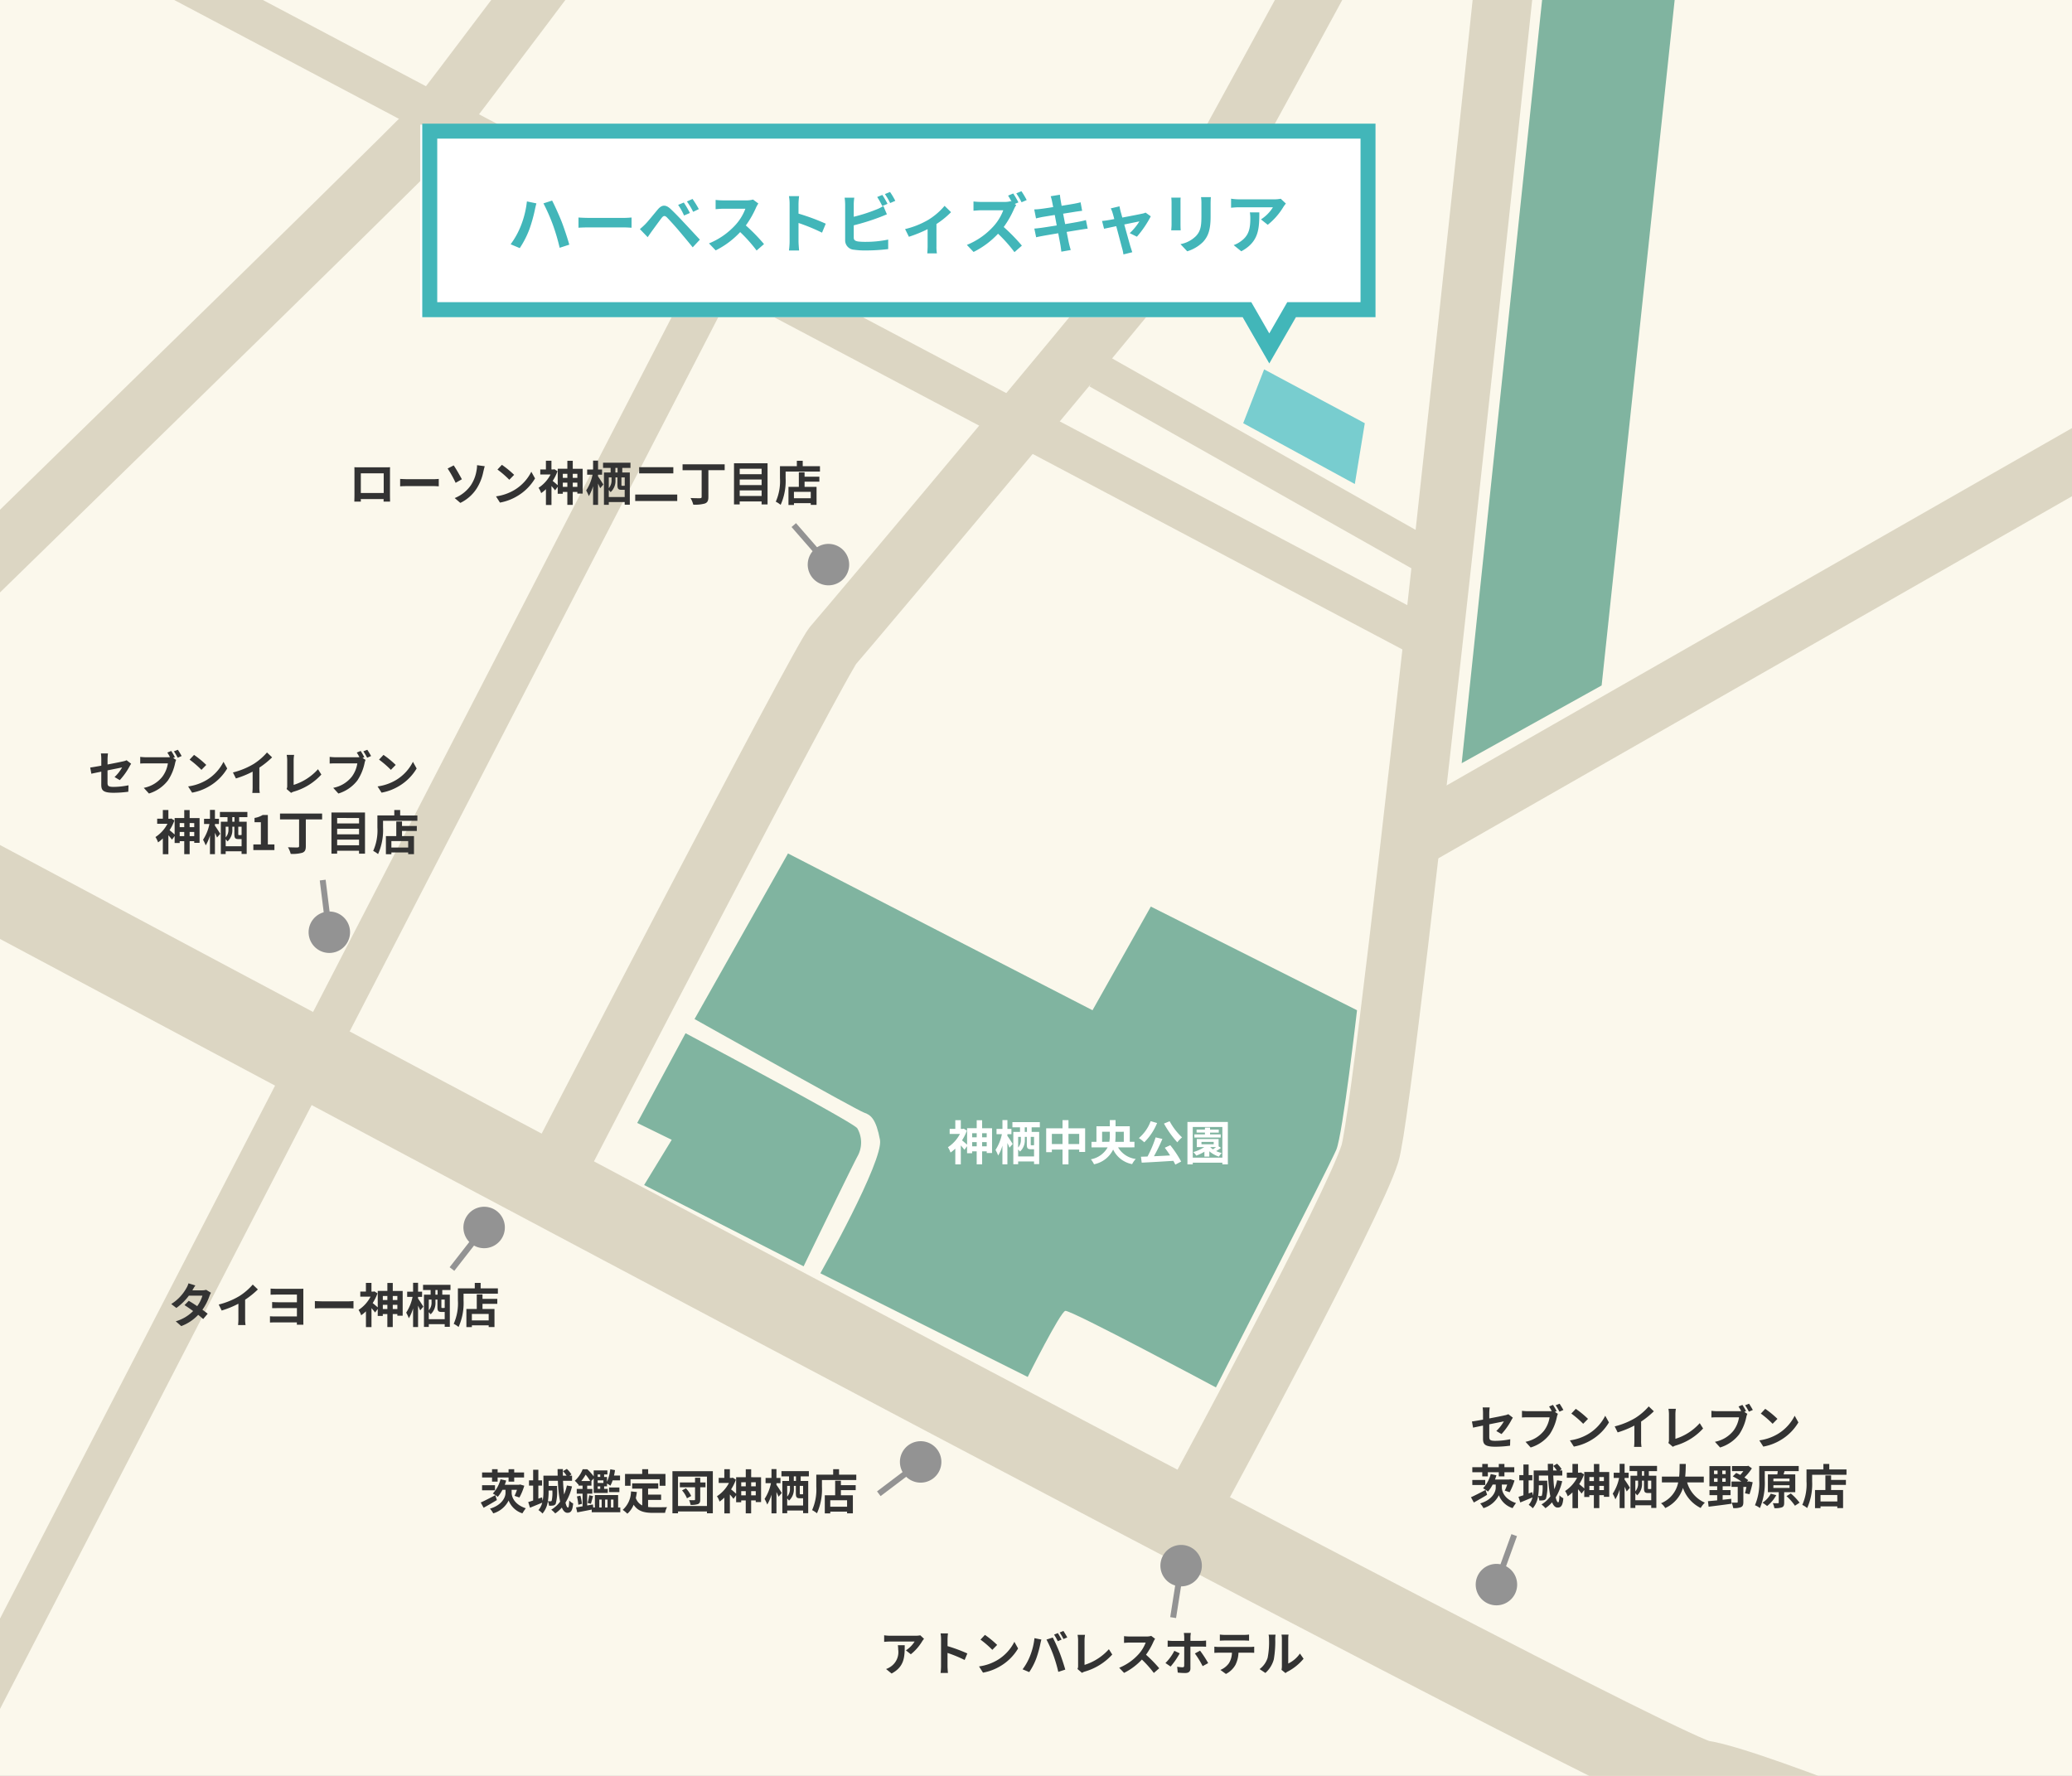 <svg xmlns="http://www.w3.org/2000/svg" xmlns:xlink="http://www.w3.org/1999/xlink" width="350" height="300" viewBox="0 0 350 300">
  <rect x="0" y="0" width="350" height="300" fill="#808080" stroke="none"/>
  <defs>
    <clipPath id="clip-path">
      <path id="パス_2598" data-name="パス 2598" d="M0,0H350V300H0Z" transform="translate(130 2342)" fill="#fff" stroke="#707070" stroke-width="1"/>
    </clipPath>
  </defs>
  <g id="img-outline_map05" transform="translate(-130 -2342)" clip-path="url(#clip-path)" style="isolation: isolate">
    <g id="パス_2597" data-name="パス 2597" transform="translate(119 2330)" fill="#fbf8ec">
      <path d="M 398.5 331.5 L 0.5 331.5 L 0.5 0.5 L 398.5 0.5 L 398.5 331.5 Z" stroke="none"/>
      <path d="M 1 1 L 1 331 L 398 331 L 398 1 L 1 1 M 0 0 L 399 0 L 399 332 L 0 332 L 0 0 Z" stroke="none" fill="#707070"/>
    </g>
    <path id="パス_2256" data-name="パス 2256" d="M115.189,2479.764s293.208,156.92,301.96,158.17,50.639,18.755,50.639,18.755" transform="translate(0 5)" fill="none" stroke="#dcd6c3" stroke-width="14"/>
    <path id="パス_2257" data-name="パス 2257" d="M384.484,2335.4s-20.2,192.362-23.083,201.5-28.373,56.266-28.373,56.266" fill="none" stroke="#dcd6c3" stroke-width="10"/>
    <path id="パス_2258" data-name="パス 2258" d="M368.133,2484l121.188-69.25" fill="none" stroke="#dcd6c3" stroke-width="10"/>
    <path id="パス_2259" data-name="パス 2259" d="M107.963,2456.583s92.334-89.929,94.738-92.815,28.373-37.51,28.373-37.51" fill="none" stroke="#dcd6c3" stroke-width="10"/>
    <path id="パス_2260" data-name="パス 2260" d="M144.983,2330.4l227.078,120.084" fill="none" stroke="#dcd6c3" stroke-width="7"/>
    <path id="パス_2261" data-name="パス 2261" d="M355.841,2333.173s-21.911,40.407-24.472,44.676-58.335,70.571-60.611,73.132-46.1,87.289-46.1,87.289" fill="none" stroke="#dcd6c3" stroke-width="10"/>
    <path id="パス_2262" data-name="パス 2262" d="M251.458,2387.7,114.585,2652.933" fill="none" stroke="#dcd6c3" stroke-width="7"/>
    <path id="パス_2263" data-name="パス 2263" d="M389.573,2336.563l-14.666,139.216,23.64-13.134,13.571-127.4Z" transform="translate(2 -4.851)" fill="#80b4a0"/>
    <path id="パス_2264" data-name="パス 2264" d="M263.108,2486.174l51.44,26.486,9.85-17.511,34.83,17.511s-2.4,20.937-3.5,23.564-20.335,40.152-20.335,40.152-24.569-13.151-25.445-12.932-6.348,11.163-6.348,11.163l-35.023-17.511s10.726-19.043,10.069-22.546-1.537-4.21-2.7-4.6-28.624-15.8-28.624-15.8Z" fill="#80b4a0"/>
    <path id="パス_2265" data-name="パス 2265" d="M245.8,2516.544s28.365,15.024,29.013,16.061a4.783,4.783,0,0,1,0,4.792c-1.036,1.943-9.067,18.521-9.067,18.521l-26.941-13.729,4.663-7.642-5.828-2.849Z" fill="#80b4a0"/>
    <path id="パス_2267" data-name="パス 2267" d="M315.5,2400.663l56.058,31.672" transform="translate(0 4)" fill="none" stroke="#dcd6c3" stroke-width="6"/>
    <path id="パス_2595" data-name="パス 2595" d="M138.859,32.554H0V0H161.352V32.554H147.88l-4.511,7.784Z" transform="translate(201 2363.06)" fill="#fff"/>
    <path id="合体_44_-_アウトライン" data-name="合体 44 - アウトライン" d="M143.079,35.436l3.038-5.276h12.376V2.532H2.532V30.16h137.51l3.038,5.276m0,5.074-4.5-7.818H0V0H161.025V32.692H147.581Z" transform="translate(201.327 2362.888)" fill="#42b6b9"/>
    <path id="パス_2596" data-name="パス 2596" d="M2.255-3.63A13.62,13.62,0,0,1,.55-.572L2.09.077A15.648,15.648,0,0,0,3.707-3.069,25.13,25.13,0,0,0,4.642-6.38c.044-.242.176-.781.264-1.1L3.3-7.81A15.743,15.743,0,0,1,2.255-3.63Zm5.434-.231A34.659,34.659,0,0,1,8.833.022l1.628-.528C10.153-1.6,9.57-3.344,9.185-4.345,8.767-5.4,8.008-7.1,7.557-7.953L6.094-7.48A31.65,31.65,0,0,1,7.689-3.861Zm4.323-1.232v1.727c.407-.033,1.144-.055,1.771-.055H19.69c.462,0,1.023.044,1.287.055V-5.093c-.286.022-.77.066-1.287.066H13.783C13.211-5.027,12.408-5.06,12.012-5.093ZM29.8-7.623l-.957.4a9.976,9.976,0,0,1,1,1.793l.99-.429A16.4,16.4,0,0,0,29.8-7.623Zm1.474-.605-.946.429A11.508,11.508,0,0,1,31.383-6.05l.957-.462A16.011,16.011,0,0,0,31.273-8.228ZM22.385-3.135,23.7-1.771c.2-.286.462-.671.715-1.023.44-.594,1.221-1.683,1.65-2.233.319-.4.55-.418.9-.066.4.407,1.375,1.474,2.013,2.233S30.569-.968,31.306-.055l1.21-1.3c-.847-.9-1.969-2.123-2.706-2.9-.66-.715-1.507-1.595-2.244-2.288-.858-.8-1.507-.682-2.156.088-.759.9-1.617,1.98-2.112,2.486A12.379,12.379,0,0,1,22.385-3.135ZM42.394-7.458l-.9-.671a3.943,3.943,0,0,1-1.133.143H36.476a12.289,12.289,0,0,1-1.3-.077V-6.5c.231-.011.836-.077,1.3-.077h3.729a8.523,8.523,0,0,1-1.639,2.7,12.331,12.331,0,0,1-4.51,3.157L35.189.462a14.49,14.49,0,0,0,4.136-3.091A25.084,25.084,0,0,1,42.1.484L43.351-.605a30.923,30.923,0,0,0-3.069-3.146,16.173,16.173,0,0,0,1.727-3.025A5.2,5.2,0,0,1,42.394-7.458Zm5.28,6.4a12.082,12.082,0,0,1-.11,1.54H49.28c-.044-.451-.1-1.221-.1-1.54V-4.169A31.772,31.772,0,0,1,53.152-2.53l.627-1.518a35.926,35.926,0,0,0-4.6-1.7V-7.381a11.959,11.959,0,0,1,.1-1.32H47.564a7.636,7.636,0,0,1,.11,1.32ZM63.338-8.91l-.869.352a13.165,13.165,0,0,1,.858,1.529l.891-.374C64.009-7.81,63.613-8.5,63.338-8.91Zm1.3-.495-.869.352a11.662,11.662,0,0,1,.891,1.518l.869-.374A12.143,12.143,0,0,0,64.636-9.405ZM58.6-8.437H56.969a9.1,9.1,0,0,1,.088,1.144v6A1.587,1.587,0,0,0,58.564.352a12.244,12.244,0,0,0,1.848.121A31.258,31.258,0,0,0,64.328.242V-1.364A18.635,18.635,0,0,1,60.5-.979a10.288,10.288,0,0,1-1.276-.066c-.5-.1-.715-.22-.715-.693V-3.773a37.969,37.969,0,0,0,4.312-1.342c.363-.132.858-.341,1.287-.517l-.594-1.4a7.114,7.114,0,0,1-1.2.594,27.741,27.741,0,0,1-3.806,1.221V-7.293A8.264,8.264,0,0,1,58.6-8.437Zm8.58,5.3.649,1.3a22.948,22.948,0,0,0,3.157-1.287v2.9c0,.385-.033.968-.055,1.188h1.628A6.124,6.124,0,0,1,72.479-.22V-3.993a14.419,14.419,0,0,0,2.464-2L73.854-7.062a11.461,11.461,0,0,1-2.739,2.354A14.525,14.525,0,0,1,67.177-3.135ZM85.448-9.152l-.869.363c.2.3.418.682.6,1.034l-.132-.1a4.018,4.018,0,0,1-1.133.132H80.036a12.289,12.289,0,0,1-1.3-.077v1.562c.231-.011.836-.077,1.3-.077h3.729a8.523,8.523,0,0,1-1.639,2.695,12.331,12.331,0,0,1-4.51,3.157L78.749.726a14.452,14.452,0,0,0,4.136-3.08A24.319,24.319,0,0,1,85.657.759l1.254-1.1a30.924,30.924,0,0,0-3.069-3.146A16.114,16.114,0,0,0,85.569-6.5a5.412,5.412,0,0,1,.385-.693L85.7-7.381l.627-.264A14.741,14.741,0,0,0,85.448-9.152Zm1.386-.385-.869.363a12.913,12.913,0,0,1,.891,1.507l.869-.374A14.821,14.821,0,0,0,86.834-9.537ZM92-7.854c.033.176.11.539.2,1-.946.154-1.793.275-2.178.319-.341.044-.671.066-1.023.077l.3,1.518c.374-.1.66-.154,1.012-.231.341-.055,1.188-.2,2.156-.352.1.561.22,1.177.33,1.771-1.111.176-2.134.341-2.64.407-.352.044-.847.11-1.144.121l.308,1.474c.253-.066.627-.143,1.1-.231s1.507-.264,2.629-.451c.176.924.319,1.683.374,2s.1.7.154,1.111L95.161.4c-.1-.352-.209-.748-.286-1.078s-.22-1.078-.4-1.98c.968-.154,1.859-.3,2.387-.385.418-.066.869-.143,1.166-.165l-.3-1.452c-.286.088-.693.176-1.122.264-.5.1-1.4.253-2.387.418-.121-.605-.231-1.21-.341-1.76.913-.143,1.749-.275,2.2-.352.33-.044.77-.11,1.012-.132l-.264-1.441c-.264.077-.682.165-1.034.231-.4.077-1.232.209-2.167.363-.088-.5-.154-.858-.176-1.012-.055-.264-.088-.638-.121-.858l-1.551.253C91.861-8.426,91.938-8.173,92-7.854Zm11.4.869-1.474.352a3.853,3.853,0,0,1,.308.781c.077.242.176.594.286,1.023-.506.1-.9.165-1.056.187-.363.066-.66.1-1.012.132l.341,1.32c.33-.077,1.133-.242,2.057-.44.4,1.5.847,3.212,1.012,3.806a6.3,6.3,0,0,1,.2.968l1.5-.374c-.088-.22-.231-.715-.3-.9-.165-.572-.638-2.266-1.056-3.784,1.188-.242,2.288-.473,2.552-.517a9.765,9.765,0,0,1-1.628,1.98l1.21.6a17.314,17.314,0,0,0,2.343-3.443l-.88-.627a2.1,2.1,0,0,1-.561.176c-.429.1-1.969.4-3.366.66-.121-.429-.22-.8-.3-1.067C103.51-6.435,103.444-6.732,103.4-6.985Zm15.433-1.551h-1.661a7.759,7.759,0,0,1,.066,1.1v2.09c0,1.716-.143,2.541-.9,3.366A4.977,4.977,0,0,1,113.7-.594L114.84.616a6.477,6.477,0,0,0,2.673-1.584c.814-.9,1.276-1.925,1.276-4.29V-7.436C118.789-7.876,118.811-8.228,118.833-8.536Zm-5.1.088h-1.584a7.809,7.809,0,0,1,.044.847v3.707c0,.33-.044.759-.055.968h1.6c-.022-.253-.033-.682-.033-.957V-7.6C113.7-7.953,113.707-8.2,113.729-8.448Zm17.776,1-.869-.814a5.673,5.673,0,0,1-1.122.1h-5.929a8.721,8.721,0,0,1-1.342-.11v1.529c.517-.044.88-.077,1.342-.077h5.731a6.542,6.542,0,0,1-2.024,2.046l1.144.913a11.2,11.2,0,0,0,2.64-3.014A5.538,5.538,0,0,1,131.505-7.447Zm-4.488,1.485h-1.6a6.1,6.1,0,0,1,.077.99c0,1.8-.264,2.97-1.661,3.938a4.346,4.346,0,0,1-1.155.605L123.97.616C126.962-.99,127.017-3.234,127.017-5.962Z" transform="translate(215.705 2383.836)" fill="#42b6b9"/>
    <path id="パス_2266" data-name="パス 2266" d="M343.534,2404.4l17.006,9.092-1.684,10.271L340,2413.491Z" fill="#78cdcf"/>
    <path id="パス_2576" data-name="パス 2576" d="M5.9-2.352v-.712h.776v.712Zm-1.68,0v-.712h.768v.712ZM4.984-4.56v.688H4.216V-4.56Zm1.688,0v.688H5.9V-4.56ZM5.9-5.408V-6.76H4.984v1.344H3.36v2.784c-.216-.192-.616-.544-.856-.728A7.843,7.843,0,0,0,3.32-5L2.8-5.336l-.168.04H2.3V-6.768H1.368V-5.3H.416v.856H2.152A5.936,5.936,0,0,1,.12-2.2a3.654,3.654,0,0,1,.44.9,6.012,6.012,0,0,0,.808-.664V.7H2.3V-2.5a9.073,9.073,0,0,1,.608.736l.448-.608v1.184h.856V-1.5h.768V.688H5.9V-1.5h.776v.28h.9V-5.408Zm4.272,1h.68v-.88h-.68v-1.5h-.84v1.5h-1v.88H9.24A7.623,7.623,0,0,1,8.16-1.744a5.713,5.713,0,0,1,.448.952,7.17,7.17,0,0,0,.72-1.672V.688h.84V-2.92c.144.3.272.592.352.8l.544-.632c-.128-.208-.68-1.08-.9-1.368Zm3.3-.376H13.1V-5.56h.368ZM14.672-2.56l-.016-.016c-.016.032-.04.048-.136.048h-.288c-.1,0-.12-.024-.12-.184v-1.24h.56ZM11.984-.64V-1.824a3.513,3.513,0,0,1,.312.36,2.588,2.588,0,0,0,.816-2.056v-.432h.336V-2.7c0,.656.136.84.672.84h.552V-.64Zm.464-3.312v.416a1.922,1.922,0,0,1-.464,1.392V-3.952Zm3.2-1.608v-.88H11.016v.88H12.3v.776H11.168V.672h.816V.208h2.688V.656h.864v-5.44H14.264V-5.56Zm4.84,2.824v-1.72H22.3v1.72Zm-2.808,0v-1.72h1.8v1.72Zm2.808-2.656V-6.776H19.48v1.384H16.72V-1.36h.96V-1.8h1.8V.7h1.008V-1.8H22.3v.4h1V-5.392Zm5.68,2.28v-1.7h1.3v.648a5.837,5.837,0,0,1-.08,1.048Zm3.664-1.7v1.7H28.384a9.158,9.158,0,0,0,.056-1.04v-.656Zm1.8,2.632v-.936H30.84V-5.744h-2.4v-1.04h-.968v1.04H25.208v2.632h-.832v.936H27.1A4.05,4.05,0,0,1,24.272-.16,4.09,4.09,0,0,1,24.8.68a4.56,4.56,0,0,0,3.232-2.488A4.451,4.451,0,0,0,31.24.656a3.371,3.371,0,0,1,.616-.872,4.049,4.049,0,0,1-2.992-1.96Zm4.984-4.016a16.636,16.636,0,0,0,2.256,3.168,4.924,4.924,0,0,1,.8-.832,10.753,10.753,0,0,1-2.1-2.728ZM34.368-6.6a6.841,6.841,0,0,1-1.992,2.856,6.185,6.185,0,0,1,.912.712,9.74,9.74,0,0,0,2.168-3.256Zm2.384,4.488c.3.392.616.848.9,1.3-.928.048-1.864.1-2.728.136A30,30,0,0,0,36.352-3.6l-1.144-.264A19.565,19.565,0,0,1,33.84-.632l-1.112.04.128,1C34.264.344,36.28.224,38.2.1a5.441,5.441,0,0,1,.328.64l.992-.52a18.347,18.347,0,0,0-1.84-2.76ZM46.2-4.368H44.4v-.3h1.472v-.512H44.4V-5.52h-.864v.336H42.128v.512h1.408v.3H41.752v.536H46.2ZM42.952-3.1h2.064v.4H42.952Zm1.52.88h.936c-.168.128-.352.264-.52.376a3.39,3.39,0,0,1-.44-.352Zm1.376-.128v-1.24H42.16v1.368h1.256a6.5,6.5,0,0,1-1.848.84,3.855,3.855,0,0,1,.512.6,7.683,7.683,0,0,0,1.368-.664v.832h.832v-.9a4.866,4.866,0,0,0,1.616.9,2.68,2.68,0,0,1,.48-.608,4.885,4.885,0,0,1-.944-.328,7.231,7.231,0,0,0,.816-.544ZM41.48-.44V-5.616h5V-.44Zm-.9-6.032V.7h.9V.408h5V.7h.928V-6.472Z" transform="translate(290 2538)" fill="#fff"/>
    <path id="パス_2577" data-name="パス 2577" d="M-78.992-5.672c.016.224.016.552.016.776V-.984C-78.976-.6-79,.1-79,.136h1.1c0-.024,0-.208-.008-.432h3.856c0,.232-.008.416-.008.432h1.1c0-.032-.016-.8-.016-1.112V-4.9c0-.24,0-.536.016-.776-.288.016-.592.016-.792.016h-4.4C-78.36-5.656-78.664-5.664-78.992-5.672ZM-77.9-4.64h3.864v3.32H-77.9Zm6.64.936v1.256c.3-.024.832-.04,1.288-.04h4.3c.336,0,.744.032.936.04V-3.7c-.208.016-.56.048-.936.048h-4.3C-70.392-3.656-70.976-3.68-71.264-3.7Zm9.216,3.24.952.816A6.772,6.772,0,0,0-58.32-2.1a8.409,8.409,0,0,0,1.112-2.808c.056-.232.144-.624.24-.936l-1.3-.176a4.472,4.472,0,0,1-.1.968,6.243,6.243,0,0,1-.944,2.416A6.081,6.081,0,0,1-62.048-.464Zm-.168-5.52-1.024.528A18.134,18.134,0,0,1-61.888-3.04l1.056-.6C-61.128-4.2-61.816-5.424-62.216-5.984Zm8.144-.1-.752.8a16.634,16.634,0,0,1,2,1.728l.816-.832A16.158,16.158,0,0,0-54.072-6.08Zm-1,5.328L-54.4.3A8.664,8.664,0,0,0-51.432-.824a8.507,8.507,0,0,0,2.96-2.96L-49.1-4.912A7.533,7.533,0,0,1-52.008-1.8,8.245,8.245,0,0,1-55.072-.752Zm12.968-1.6v-.712h.776v.712Zm-1.68,0v-.712h.768v.712Zm.768-2.208v.688h-.768V-4.56Zm1.688,0v.688H-42.1V-4.56Zm-.776-.848V-6.76h-.912v1.344H-44.64v2.784c-.216-.192-.616-.544-.856-.728A7.843,7.843,0,0,0-44.68-5l-.52-.336-.168.04H-45.7V-6.768h-.936V-5.3h-.952v.856h1.736A5.936,5.936,0,0,1-47.88-2.2a3.654,3.654,0,0,1,.44.9,6.012,6.012,0,0,0,.808-.664V.7h.936V-2.5a9.073,9.073,0,0,1,.608.736l.448-.608v1.184h.856V-1.5h.768V.688h.912V-1.5h.776v.28h.9V-5.408Zm4.272,1h.68v-.88h-.68v-1.5h-.84v1.5h-1v.88h.912a7.623,7.623,0,0,1-1.08,2.664,5.713,5.713,0,0,1,.448.952,7.17,7.17,0,0,0,.72-1.672V.688h.84V-2.92c.144.3.272.592.352.8l.544-.632c-.128-.208-.68-1.08-.9-1.368Zm3.3-.376H-34.9V-5.56h.368Zm1.208,2.224-.016-.016c-.016.032-.04.048-.136.048h-.288c-.1,0-.12-.024-.12-.184v-1.24h.56ZM-36.016-.64V-1.824a3.513,3.513,0,0,1,.312.36,2.588,2.588,0,0,0,.816-2.056v-.432h.336V-2.7c0,.656.136.84.672.84h.552V-.64Zm.464-3.312v.416a1.922,1.922,0,0,1-.464,1.392V-3.952Zm3.2-1.608v-.88h-4.632v.88h1.28v.776h-1.128V.672h.816V.208h2.688V.656h.864v-5.44h-1.272V-5.56Zm1.464-.12v1.048h5.776V-5.68Zm-.664,4.616v1.1h7.1v-1.1Zm15.112-5.1h-7.112v.992h3.224v4.5c0,.176-.08.224-.28.232s-.952,0-1.6-.032a4.369,4.369,0,0,1,.464,1.12,6.121,6.121,0,0,0,1.96-.192c.432-.168.592-.456.592-1.112v-4.52h2.752ZM-13.9-.816V-1.76h3.7v.944Zm3.7-2.784v.944h-3.7V-3.6Zm0-1.816v.92h-3.7v-.92Zm-4.664-.928V.608h.96v-.5h3.7v.5h1.008V-6.344ZM-1.9-.432h-2.84V-1.52H-1.9ZM-2.944-4.824h-.968V-2.36H-5.664V.7h.928V.4H-1.9V.688H-.92V-2.36H-2.944v-.872h2.5v-.84h-2.5Zm-.312-1.024v-.92h-.992v.92H-7.1v2.016A8.522,8.522,0,0,1-7.808.144,4.419,4.419,0,0,1-6.984.68a9.95,9.95,0,0,0,.84-4.512V-4.944h5.8v-.9Z" transform="translate(268.851 2426.603)" fill="#333"/>
    <path id="パス_2578" data-name="パス 2578" d="M-53.744-1.064c0,.944.264,1.384,2.088,1.384a18.8,18.8,0,0,0,2.48-.176l.032-1.088a13.069,13.069,0,0,1-2.52.272c-.88,0-1.024-.176-1.024-.672v-2.12c1.136-.232,2.216-.44,2.464-.5A6.812,6.812,0,0,1-51.5-2.336l.88.52a11.465,11.465,0,0,0,1.656-2.328c.072-.144.192-.328.264-.44l-.768-.592a2.255,2.255,0,0,1-.568.184c-.36.088-1.48.312-2.648.536V-5.4a8.409,8.409,0,0,1,.072-.92h-1.192a6.92,6.92,0,0,1,.064.92v1.144c-.792.144-1.5.264-1.872.312l.192,1.048c.336-.08.968-.208,1.68-.352Zm11.816-5.68-.656.272c.152.232.312.512.448.776a3.356,3.356,0,0,1-.376.016h-3.7a8.907,8.907,0,0,1-.952-.064v1.128c.208-.016.584-.032.952-.032h3.72a5.027,5.027,0,0,1-.936,2.256,5.244,5.244,0,0,1-3.136,1.88l.872.96A6.39,6.39,0,0,0-42.48-1.768,8.25,8.25,0,0,0-41.272-4.68a2.612,2.612,0,0,1,.176-.552l-.512-.336.3-.12A10.551,10.551,0,0,0-41.928-6.744Zm1.12-.2-.664.264a10.366,10.366,0,0,1,.64,1.08l.664-.288C-40.32-6.168-40.608-6.656-40.808-6.944Zm2.736.864-.752.8a16.634,16.634,0,0,1,2,1.728l.816-.832A16.158,16.158,0,0,0-38.072-6.08Zm-1,5.328L-38.4.3A8.664,8.664,0,0,0-35.432-.824a8.507,8.507,0,0,0,2.96-2.96L-33.1-4.912A7.533,7.533,0,0,1-36.008-1.8,8.245,8.245,0,0,1-39.072-.752Zm7.568-2.36L-31-2.1a16.03,16.03,0,0,0,2.824-1.152V-.7A8.959,8.959,0,0,1-28.232.352h1.264A5.5,5.5,0,0,1-27.04-.7V-3.928a14.674,14.674,0,0,0,2.152-1.736l-.864-.824a10.256,10.256,0,0,1-2.256,1.944A12.864,12.864,0,0,1-31.5-3.112ZM-22.44-.32l.76.656A2.065,2.065,0,0,1-21.208.12a10.025,10.025,0,0,0,4.64-2.88l-.568-.9a9.167,9.167,0,0,1-4.112,2.648v-4.16a5.852,5.852,0,0,1,.08-.912h-1.256a5.111,5.111,0,0,1,.088.912V-.84A1.045,1.045,0,0,1-22.44-.32ZM-9.928-6.744l-.656.272c.152.232.312.512.448.776a3.356,3.356,0,0,1-.376.016h-3.7a8.908,8.908,0,0,1-.952-.064v1.128c.208-.016.584-.032.952-.032h3.72a5.027,5.027,0,0,1-.936,2.256,5.244,5.244,0,0,1-3.136,1.88l.872.96A6.39,6.39,0,0,0-10.48-1.768,8.25,8.25,0,0,0-9.272-4.68,2.612,2.612,0,0,1-9.1-5.232l-.512-.336.3-.12A10.551,10.551,0,0,0-9.928-6.744Zm1.12-.2-.664.264a10.366,10.366,0,0,1,.64,1.08l.664-.288C-8.32-6.168-8.608-6.656-8.808-6.944Zm2.736.864-.752.8a16.634,16.634,0,0,1,2,1.728l.816-.832A16.157,16.157,0,0,0-6.072-6.08Zm-1,5.328L-6.4.3A8.664,8.664,0,0,0-3.432-.824a8.507,8.507,0,0,0,2.96-2.96L-1.1-4.912A7.533,7.533,0,0,1-4.008-1.8,8.245,8.245,0,0,1-7.072-.752Zm-31.744,8.4V6.936h.776v.712Zm-1.68,0V6.936h.768v.712Zm.768-2.208v.688H-40.5V5.44Zm1.688,0v.688h-.776V5.44Zm-.776-.848V3.24h-.912V4.584h-1.624V7.368c-.216-.192-.616-.544-.856-.728A7.843,7.843,0,0,0-41.392,5l-.52-.336-.168.04h-.328V3.232h-.936V4.7H-44.3V5.56h1.736A5.936,5.936,0,0,1-44.592,7.8a3.654,3.654,0,0,1,.44.9,6.012,6.012,0,0,0,.808-.664V10.7h.936V7.5a9.073,9.073,0,0,1,.608.736l.448-.608V8.808h.856V8.5h.768v2.192h.912V8.5h.776v.28h.9V4.592Zm4.272,1h.68v-.88h-.68v-1.5h-.84v1.5h-1v.88h.912a7.623,7.623,0,0,1-1.08,2.664,5.713,5.713,0,0,1,.448.952,7.17,7.17,0,0,0,.72-1.672v3.152h.84V7.08c.144.3.272.592.352.8l.544-.632c-.128-.208-.68-1.08-.9-1.368Zm3.3-.376h-.368V4.44h.368ZM-30.04,7.44l-.016-.016c-.016.032-.04.048-.136.048h-.288c-.1,0-.12-.024-.12-.184V6.048h.56Zm-2.688,1.92V8.176a3.513,3.513,0,0,1,.312.36A2.588,2.588,0,0,0-31.6,6.48V6.048h.336V7.3c0,.656.136.84.672.84h.552V9.36Zm.464-3.312v.416a1.922,1.922,0,0,1-.464,1.392V6.048Zm3.2-1.608V3.56H-33.7v.88h1.28v.776h-1.128v5.456h.816v-.464h2.688v.448h.864V5.216h-1.272V4.44ZM-28.056,10h3.56V9.048h-1.112V4.072h-.872a3.693,3.693,0,0,1-1.376.5V5.3h1.072V9.048h-1.272ZM-16.44,3.832h-7.112v.992h3.224v4.5c0,.176-.08.224-.28.232s-.952,0-1.6-.032a4.369,4.369,0,0,1,.464,1.12,6.121,6.121,0,0,0,1.96-.192c.432-.168.592-.456.592-1.112V4.824h2.752ZM-13.9,9.184V8.24h3.7v.944Zm3.7-2.784v.944h-3.7V6.4Zm0-1.816V5.5h-3.7v-.92Zm-4.664-.928v6.952h.96v-.5h3.7v.5h1.008V3.656ZM-1.9,9.568h-2.84V8.48H-1.9ZM-2.944,5.176h-.968V7.64H-5.664V10.7h.928v-.3H-1.9v.288H-.92V7.64H-2.944V6.768h2.5v-.84h-2.5Zm-.312-1.024v-.92h-.992v.92H-7.1V6.168a8.522,8.522,0,0,1-.712,3.976,4.419,4.419,0,0,1,.824.536,9.95,9.95,0,0,0,.84-4.512V5.056h5.8v-.9Z" transform="translate(200.851 2475.603)" fill="#333"/>
    <path id="パス_2579" data-name="パス 2579" d="M-51.448-6.336l-1.16-.36a3.311,3.311,0,0,1-.368.832A7.428,7.428,0,0,1-55.52-3.2l.864.664a9.622,9.622,0,0,0,2.112-2.072h2.288a5.678,5.678,0,0,1-.88,1.768c-.5-.336-1.008-.664-1.432-.9l-.712.728c.408.256.936.616,1.456,1A6.8,6.8,0,0,1-54.76-.28l.928.808a7.528,7.528,0,0,0,2.864-1.9c.328.264.624.512.84.712l.76-.9c-.232-.192-.544-.424-.888-.672a9.161,9.161,0,0,0,1.184-2.3,3.763,3.763,0,0,1,.264-.568l-.816-.5a2.54,2.54,0,0,1-.7.088h-1.624A8.619,8.619,0,0,1-51.448-6.336ZM-47.5-3.112-47-2.1a16.03,16.03,0,0,0,2.824-1.152V-.7A8.96,8.96,0,0,1-44.232.352h1.264A5.5,5.5,0,0,1-43.04-.7V-3.928a14.674,14.674,0,0,0,2.152-1.736l-.864-.824a10.256,10.256,0,0,1-2.256,1.944A12.864,12.864,0,0,1-47.5-3.112Zm8.76-2.7v1.04c.248-.008.84-.024,1.208-.024h3.24v1.3h-3.128c-.368,0-.792-.016-1.056-.04V-2.5c.224,0,.688-.008,1.064-.008h3.12V-1.1h-3.728c-.36,0-.664-.016-.824-.032V-.072c.168-.008.528-.024.816-.024H-34.3C-34.3.056-34.3.2-34.3.3h1.1c0-.152-.008-.432-.008-.6V-5.136c0-.224,0-.52.008-.648-.152.008-.456.016-.7.016h-3.64C-37.9-5.768-38.48-5.784-38.744-5.808Zm7.48,2.1v1.256c.3-.024.832-.04,1.288-.04h4.3c.336,0,.744.032.936.04V-3.7c-.208.016-.56.048-.936.048h-4.3C-30.392-3.656-30.976-3.68-31.264-3.7ZM-18.1-2.352v-.712h.776v.712Zm-1.68,0v-.712h.768v.712Zm.768-2.208v.688h-.768V-4.56Zm1.688,0v.688H-18.1V-4.56Zm-.776-.848V-6.76h-.912v1.344H-20.64v2.784c-.216-.192-.616-.544-.856-.728A7.842,7.842,0,0,0-20.68-5l-.52-.336-.168.04H-21.7V-6.768h-.936V-5.3h-.952v.856h1.736A5.936,5.936,0,0,1-23.88-2.2a3.654,3.654,0,0,1,.44.9,6.012,6.012,0,0,0,.808-.664V.7h.936V-2.5a9.074,9.074,0,0,1,.608.736l.448-.608v1.184h.856V-1.5h.768V.688h.912V-1.5h.776v.28h.9V-5.408Zm4.272,1h.68v-.88h-.68v-1.5h-.84v1.5h-1v.88h.912a7.623,7.623,0,0,1-1.08,2.664,5.713,5.713,0,0,1,.448.952,7.17,7.17,0,0,0,.72-1.672V.688h.84V-2.92c.144.3.272.592.352.8l.544-.632c-.128-.208-.68-1.08-.9-1.368Zm3.3-.376H-10.9V-5.56h.368ZM-9.328-2.56l-.016-.016c-.016.032-.04.048-.136.048h-.288c-.1,0-.12-.024-.12-.184v-1.24h.56ZM-12.016-.64V-1.824a3.513,3.513,0,0,1,.312.36,2.588,2.588,0,0,0,.816-2.056v-.432h.336V-2.7c0,.656.136.84.672.84h.552V-.64Zm.464-3.312v.416a1.922,1.922,0,0,1-.464,1.392V-3.952Zm3.2-1.608v-.88h-4.632v.88h1.28v.776h-1.128V.672h.816V.208h2.688V.656h.864v-5.44H-9.736V-5.56ZM-1.9-.432h-2.84V-1.52H-1.9ZM-2.944-4.824h-.968V-2.36H-5.664V.7h.928V.4H-1.9V.688H-.92V-2.36H-2.944v-.872h2.5v-.84h-2.5Zm-.312-1.024v-.92h-.992v.92H-7.1v2.016A8.522,8.522,0,0,1-7.808.144,4.419,4.419,0,0,1-6.984.68a9.95,9.95,0,0,0,.84-4.512V-4.944h5.8v-.9Z" transform="translate(214.447 2565.488)" fill="#333"/>
    <path id="パス_2580" data-name="パス 2580" d="M-61.872-4.672h.944v-.7h1.848v.7h.952v-.7h1.664v-.848h-1.664v-.552h-.952v.552h-1.848v-.552h-.944v.552h-1.68v.848h1.68Zm.5.608h-2.184v.856h2.184Zm.056,1.68c-.9.48-1.856.968-2.464,1.24l.488.888c.664-.368,1.5-.848,2.24-1.3Zm2.752-.9h.9a7.436,7.436,0,0,1-.408,1.016l.824.28a10.093,10.093,0,0,0,.824-1.992l-.72-.208-.16.048H-59.72c.088-.232.168-.472.24-.712l-.96-.216a5.584,5.584,0,0,1-1.3,2.408,6.388,6.388,0,0,1,.84.56,6.2,6.2,0,0,0,.784-1.184h.52v.52c0,.68-.528,2.032-2.624,2.664a4.363,4.363,0,0,1,.552.792,4.237,4.237,0,0,0,2.6-2.176A3.678,3.678,0,0,0-56.744.688a8.914,8.914,0,0,1,.576-.856c-1.952-.64-2.392-1.944-2.392-2.6Zm6.88.112a6.367,6.367,0,0,1-.112,1.728.223.223,0,0,1-.2.1,3.492,3.492,0,0,1-.44-.024,9.965,9.965,0,0,0,.12-1.64v-.16Zm2.456-.84A8.447,8.447,0,0,1-49.7-2.5c-.088-.68-.144-1.472-.184-2.312h1.528v-.864h-.44l.336-.208a4.613,4.613,0,0,0-.776-.936l-.648.384a5.387,5.387,0,0,1,.608.76H-49.9c-.008-.368-.008-.736,0-1.112h-.9c0,.368.008.736.016,1.112h-2.408v2.656a7.9,7.9,0,0,1-.128,1.592l-.112-.584-.616.216V-4h.624v-.88h-.624V-6.672h-.88V-4.88h-.7V-4h.7v2.52c-.312.1-.592.2-.832.264l.3.952c.608-.248,1.36-.56,2.064-.848a2.953,2.953,0,0,1-.64,1.248,3.534,3.534,0,0,1,.688.584,3.958,3.958,0,0,0,.9-2.072,2.135,2.135,0,0,1,.2.752,3.46,3.46,0,0,0,.688-.032.61.61,0,0,0,.44-.28A7.82,7.82,0,0,0-50.9-3.624c.008-.1.008-.32.008-.32h-1.424v-.864h1.568a20.371,20.371,0,0,0,.376,3.52,5.065,5.065,0,0,1-1.5,1.36A4.188,4.188,0,0,1-51.2.7a5.5,5.5,0,0,0,1.12-.992c.232.552.536.888.928.888.616,0,.864-.344.984-1.576a2.034,2.034,0,0,1-.664-.5c-.024.816-.088,1.192-.208,1.192-.152,0-.3-.3-.424-.832a9.156,9.156,0,0,0,1.1-2.744Zm5.472,2.376h.4V-.3h-.4Zm1.392,0V-.3h-.408V-1.64Zm1,0V-.3h-.424V-1.64Zm-5.432-3.136a7.633,7.633,0,0,0,.736-1.08,7.848,7.848,0,0,1,.776,1.08Zm3.2-1.112v.424h-.432v-.424Zm0,2.44h-.432v-.424h.432Zm.536-1.44v.44h-.968v-.44ZM-40.576-.3v-2.1H-44.5V-.3h-.28l-.048-.512L-45.8-.64V-2.632h.872v-.8H-45.8v-.56h.72v-.784H-45.1l.4-.44V-2.76h2.376v-.688h-.616v-.424h.488v-.472a3.187,3.187,0,0,1,.568.36,4.942,4.942,0,0,0,.384-.9h1.248V-5.7h-1.016a8.714,8.714,0,0,0,.168-.912l-.8-.144a7.24,7.24,0,0,1-.552,2.1v-.8h-.488v-.424h.552v-.688H-44.7v1.008a8.871,8.871,0,0,0-1.08-1.2h-.784A5.021,5.021,0,0,1-47.9-4.808a2.6,2.6,0,0,1,.568.616l.072-.072v.272h.68v.56h-.984v.8h.984V-.5c-.416.072-.792.136-1.1.184l.2.84c.7-.128,1.584-.3,2.448-.472V.5h4.824V-.3Zm-6.96-1.864A7.736,7.736,0,0,1-47.3-.76l.616-.16A7.9,7.9,0,0,0-46.952-2.3Zm5.432-.728h1.744v-.784H-42.1Zm-3.064,1.96c.1-.328.224-.832.36-1.288l-.648-.152a11.27,11.27,0,0,1-.272,1.3Zm6.688-4.136h4.92v1.1h.984v-2H-35.5v-.8h-1.008v.8h-2.9v2h.936Zm2.968,3.488h2.2v-.9h-2.2v-1H-33.8v-.9h-4.4v.9h1.7V-.648A2.153,2.153,0,0,1-37.584-1.9c.072-.32.128-.656.176-1.016l-.992-.1A4.218,4.218,0,0,1-39.8.1a5.826,5.826,0,0,1,.784.648A4.01,4.01,0,0,0-37.952-.768C-37.216.368-36.12.608-34.648.608h2a3.558,3.558,0,0,1,.336-.968c-.536.024-1.856.024-2.288.024a8.266,8.266,0,0,1-.912-.048Zm5.736-1.608a4.776,4.776,0,0,1,.832,1.336l.712-.392a4.97,4.97,0,0,0-.888-1.3Zm3.96-1.344H-26.7V-5.32h-.88v.792h-2.568v.808h2.568v2.048c0,.1-.032.136-.144.136s-.512.008-.856-.008a3.384,3.384,0,0,1,.24.8A3.352,3.352,0,0,0-27.072-.88c.28-.128.368-.344.368-.776V-3.72h.888Zm-4.64,3.976V-5.52h4.888V-.552Zm-.944-5.88V.68h.944V.368h4.888V.68h.992V-6.432Zm13.3,4.08v-.712h.776v.712Zm-1.68,0v-.712h.768v.712Zm.768-2.208v.688h-.768V-4.56Zm1.688,0v.688H-18.1V-4.56Zm-.776-.848V-6.76h-.912v1.344H-20.64v2.784c-.216-.192-.616-.544-.856-.728A7.842,7.842,0,0,0-20.68-5l-.52-.336-.168.04H-21.7V-6.768h-.936V-5.3h-.952v.856h1.736A5.936,5.936,0,0,1-23.88-2.2a3.654,3.654,0,0,1,.44.9,6.012,6.012,0,0,0,.808-.664V.7h.936V-2.5a9.074,9.074,0,0,1,.608.736l.448-.608v1.184h.856V-1.5h.768V.688h.912V-1.5h.776v.28h.9V-5.408Zm4.272,1h.68v-.88h-.68v-1.5h-.84v1.5h-1v.88h.912a7.623,7.623,0,0,1-1.08,2.664,5.713,5.713,0,0,1,.448.952,7.17,7.17,0,0,0,.72-1.672V.688h.84V-2.92c.144.3.272.592.352.8l.544-.632c-.128-.208-.68-1.08-.9-1.368Zm3.3-.376H-10.9V-5.56h.368ZM-9.328-2.56l-.016-.016c-.016.032-.04.048-.136.048h-.288c-.1,0-.12-.024-.12-.184v-1.24h.56ZM-12.016-.64V-1.824a3.513,3.513,0,0,1,.312.36,2.588,2.588,0,0,0,.816-2.056v-.432h.336V-2.7c0,.656.136.84.672.84h.552V-.64Zm.464-3.312v.416a1.922,1.922,0,0,1-.464,1.392V-3.952Zm3.2-1.608v-.88h-4.632v.88h1.28v.776h-1.128V.672h.816V.208h2.688V.656h.864v-5.44H-9.736V-5.56ZM-1.9-.432h-2.84V-1.52H-1.9ZM-2.944-4.824h-.968V-2.36H-5.664V.7h.928V.4H-1.9V.688H-.92V-2.36H-2.944v-.872h2.5v-.84h-2.5Zm-.312-1.024v-.92h-.992v.92H-7.1v2.016A8.522,8.522,0,0,1-7.808.144,4.419,4.419,0,0,1-6.984.68a9.95,9.95,0,0,0,.84-4.512V-4.944h5.8v-.9Z" transform="translate(274.987 2596.961)" fill="#333"/>
    <path id="パス_2581" data-name="パス 2581" d="M-64.36-5.416l-.632-.592a4.126,4.126,0,0,1-.816.072H-70.12a6.342,6.342,0,0,1-.976-.08V-4.9c.376-.032.64-.056.976-.056h4.168a4.758,4.758,0,0,1-1.472,1.488l.832.664A8.148,8.148,0,0,0-64.672-5,4.028,4.028,0,0,1-64.36-5.416Zm-3.264,1.08h-1.16a4.436,4.436,0,0,1,.056.72A2.963,2.963,0,0,1-69.936-.752a3.161,3.161,0,0,1-.84.44l.936.76C-67.664-.72-67.624-2.352-67.624-4.336Zm6.136,3.568a8.787,8.787,0,0,1-.08,1.12h1.248c-.032-.328-.072-.888-.072-1.12V-3.032A23.107,23.107,0,0,1-57.5-1.84l.456-1.1a26.128,26.128,0,0,0-3.344-1.24V-5.368a8.7,8.7,0,0,1,.072-.96h-1.248a5.553,5.553,0,0,1,.08.96Zm7.416-5.312-.752.8a16.634,16.634,0,0,1,2,1.728l.816-.832A16.158,16.158,0,0,0-54.072-6.08Zm-1,5.328L-54.4.3A8.664,8.664,0,0,0-51.432-.824a8.507,8.507,0,0,0,2.96-2.96L-49.1-4.912A7.533,7.533,0,0,1-52.008-1.8,8.245,8.245,0,0,1-55.072-.752ZM-41.76-6.384l-.632.264a10.121,10.121,0,0,1,.624,1.112l.64-.28C-41.28-5.584-41.56-6.088-41.76-6.384Zm.944-.36-.632.264a8.337,8.337,0,0,1,.64,1.1l.64-.272A12.514,12.514,0,0,0-40.816-6.744Zm-5.648,4.256A9.638,9.638,0,0,1-47.712-.264l1.12.472A11,11,0,0,0-45.408-2.08a18.625,18.625,0,0,0,.68-2.408c.032-.176.12-.568.192-.8l-1.168-.24A11.527,11.527,0,0,1-46.464-2.488Zm3.952-.168A24.719,24.719,0,0,1-41.68.168L-40.5-.216c-.224-.792-.648-2.072-.928-2.792-.3-.776-.856-2.008-1.184-2.624l-1.064.344A22.41,22.41,0,0,1-42.512-2.656ZM-38.44-.32l.76.656A2.065,2.065,0,0,1-37.208.12a10.025,10.025,0,0,0,4.64-2.88l-.568-.9a9.167,9.167,0,0,1-4.112,2.648v-4.16a5.852,5.852,0,0,1,.08-.912h-1.256a5.111,5.111,0,0,1,.088.912V-.84A1.045,1.045,0,0,1-38.44-.32Zm13.112-5.1-.656-.488a2.867,2.867,0,0,1-.824.1h-2.824a8.938,8.938,0,0,1-.944-.056v1.136c.168-.008.608-.056.944-.056h2.712a6.2,6.2,0,0,1-1.192,1.96,8.968,8.968,0,0,1-3.28,2.3l.824.864A10.538,10.538,0,0,0-27.56-1.912,18.243,18.243,0,0,1-25.544.352l.912-.792a22.49,22.49,0,0,0-2.232-2.288,11.762,11.762,0,0,0,1.256-2.2A3.78,3.78,0,0,1-25.328-5.424Zm6.04-.984h-1.184a5.316,5.316,0,0,1,.064.7v.64H-22.44c-.248,0-.528-.032-.768-.056v1.056c.224-.024.528-.032.768-.032h2.032V-4.1c0,.376,0,2.912-.008,3.208-.008.208-.08.288-.288.288a5.527,5.527,0,0,1-.9-.1l.1.992a9.82,9.82,0,0,0,1.3.072c.568,0,.84-.288.84-.752V-4.1H-17.5c.224,0,.536.008.784.024V-5.128a6.363,6.363,0,0,1-.792.056H-19.36v-.64A4.921,4.921,0,0,1-19.288-6.408Zm-1.88,3.44-.912-.424a8.051,8.051,0,0,1-1.5,2.064l.872.592A12.989,12.989,0,0,0-21.168-2.968Zm3.432-.448-.872.472A15.365,15.365,0,0,1-17.3-.8l.936-.512A18.6,18.6,0,0,0-17.736-3.416Zm3.344-2.72V-5.1c.248-.016.584-.032.864-.032h3.208c.28,0,.592.016.864.032V-6.136a6.268,6.268,0,0,1-.864.056h-3.216A6.153,6.153,0,0,1-14.392-6.136Zm-.928,2.048V-3.04c.224-.016.528-.032.768-.032h2.2a3.438,3.438,0,0,1-.5,1.768A3.323,3.323,0,0,1-14.3-.16l.936.68a3.839,3.839,0,0,0,1.608-1.536,5.075,5.075,0,0,0,.512-2.056h1.928c.224,0,.528.008.728.024v-1.04a6.05,6.05,0,0,1-.728.048h-5.24C-14.8-4.04-15.08-4.064-15.32-4.088ZM-3.976-.176-3.3.376A1.709,1.709,0,0,1-2.96.136,8.808,8.808,0,0,0-.248-2.048l-.616-.88A5.066,5.066,0,0,1-2.84-1.24V-5.424a4.062,4.062,0,0,1,.056-.7H-3.976a3.547,3.547,0,0,1,.064.688V-.768A3.044,3.044,0,0,1-3.976-.176ZM-7.68-.3-6.7.352a4.691,4.691,0,0,0,1.424-2.3,17.651,17.651,0,0,0,.24-3.44,5.269,5.269,0,0,1,.056-.728H-6.16a3.036,3.036,0,0,1,.072.736A13.786,13.786,0,0,1-6.32-2.208,3.774,3.774,0,0,1-7.68-.3Z" transform="translate(350.447 2624.261)" fill="#333"/>
    <path id="パス_2582" data-name="パス 2582" d="M2.256-1.064C2.256-.12,2.52.32,4.344.32A18.8,18.8,0,0,0,6.824.144L6.856-.944a13.069,13.069,0,0,1-2.52.272c-.88,0-1.024-.176-1.024-.672v-2.12c1.136-.232,2.216-.44,2.464-.5A6.812,6.812,0,0,1,4.5-2.336l.88.52A11.465,11.465,0,0,0,7.032-4.144c.072-.144.192-.328.264-.44l-.768-.592a2.255,2.255,0,0,1-.568.184c-.36.088-1.48.312-2.648.536V-5.4a8.408,8.408,0,0,1,.072-.92H2.192a6.919,6.919,0,0,1,.064.92v1.144c-.792.144-1.5.264-1.872.312L.576-2.9c.336-.08.968-.208,1.68-.352Zm11.816-5.68-.656.272c.152.232.312.512.448.776a3.356,3.356,0,0,1-.376.016h-3.7a8.908,8.908,0,0,1-.952-.064v1.128c.208-.016.584-.032.952-.032H13.5a5.027,5.027,0,0,1-.936,2.256A5.244,5.244,0,0,1,9.432-.512l.872.96A6.39,6.39,0,0,0,13.52-1.768,8.25,8.25,0,0,0,14.728-4.68a2.612,2.612,0,0,1,.176-.552l-.512-.336.3-.12A10.551,10.551,0,0,0,14.072-6.744Zm1.12-.2-.664.264a10.366,10.366,0,0,1,.64,1.08l.664-.288C15.68-6.168,15.392-6.656,15.192-6.944Zm2.736.864-.752.8a16.634,16.634,0,0,1,2,1.728l.816-.832A16.157,16.157,0,0,0,17.928-6.08Zm-1,5.328L17.6.3A8.664,8.664,0,0,0,20.568-.824a8.507,8.507,0,0,0,2.96-2.96L22.9-4.912A7.533,7.533,0,0,1,19.992-1.8,8.245,8.245,0,0,1,16.928-.752ZM24.5-3.112,25-2.1a16.03,16.03,0,0,0,2.824-1.152V-.7A8.959,8.959,0,0,1,27.768.352h1.264A5.5,5.5,0,0,1,28.96-.7V-3.928a14.674,14.674,0,0,0,2.152-1.736l-.864-.824a10.256,10.256,0,0,1-2.256,1.944A12.864,12.864,0,0,1,24.5-3.112ZM33.56-.32l.76.656A2.065,2.065,0,0,1,34.792.12a10.025,10.025,0,0,0,4.64-2.88l-.568-.9a9.167,9.167,0,0,1-4.112,2.648v-4.16a5.852,5.852,0,0,1,.08-.912H33.576a5.111,5.111,0,0,1,.088.912V-.84A1.045,1.045,0,0,1,33.56-.32ZM46.072-6.744l-.656.272c.152.232.312.512.448.776a3.356,3.356,0,0,1-.376.016h-3.7a8.907,8.907,0,0,1-.952-.064v1.128c.208-.016.584-.032.952-.032H45.5a5.027,5.027,0,0,1-.936,2.256,5.244,5.244,0,0,1-3.136,1.88l.872.96A6.39,6.39,0,0,0,45.52-1.768,8.25,8.25,0,0,0,46.728-4.68a2.612,2.612,0,0,1,.176-.552l-.512-.336.3-.12A10.551,10.551,0,0,0,46.072-6.744Zm1.12-.2-.664.264a10.366,10.366,0,0,1,.64,1.08l.664-.288C47.68-6.168,47.392-6.656,47.192-6.944Zm2.736.864-.752.8a16.634,16.634,0,0,1,2,1.728l.816-.832A16.158,16.158,0,0,0,49.928-6.08Zm-1,5.328L49.6.3A8.664,8.664,0,0,0,52.568-.824a8.507,8.507,0,0,0,2.96-2.96L54.9-4.912A7.533,7.533,0,0,1,51.992-1.8,8.245,8.245,0,0,1,48.928-.752Zm-46.8,6.08h.944v-.7H4.92v.7h.952v-.7H7.536V3.784H5.872V3.232H4.92v.552H3.072V3.232H2.128v.552H.448v.848h1.68Zm.5.608H.448v.856H2.632Zm.056,1.68c-.9.48-1.856.968-2.464,1.24l.488.888c.664-.368,1.5-.848,2.24-1.3Zm2.752-.9h.9a7.436,7.436,0,0,1-.408,1.016l.824.28a10.093,10.093,0,0,0,.824-1.992l-.72-.208-.16.048H4.28c.088-.232.168-.472.24-.712l-.96-.216a5.584,5.584,0,0,1-1.3,2.408,6.388,6.388,0,0,1,.84.56,6.2,6.2,0,0,0,.784-1.184h.52v.52c0,.68-.528,2.032-2.624,2.664a4.363,4.363,0,0,1,.552.792,4.237,4.237,0,0,0,2.6-2.176,3.678,3.678,0,0,0,2.32,2.176,8.914,8.914,0,0,1,.576-.856C5.88,9.192,5.44,7.888,5.44,7.232Zm6.88.112a6.367,6.367,0,0,1-.112,1.728.223.223,0,0,1-.2.1,3.492,3.492,0,0,1-.44-.024,9.965,9.965,0,0,0,.12-1.64v-.16Zm2.456-.84A8.447,8.447,0,0,1,14.3,7.5c-.088-.68-.144-1.472-.184-2.312h1.528V4.328h-.44l.336-.208a4.613,4.613,0,0,0-.776-.936l-.648.384a5.387,5.387,0,0,1,.608.76H14.1c-.008-.368-.008-.736,0-1.112h-.9c0,.368.008.736.016,1.112H10.816V6.984a7.9,7.9,0,0,1-.128,1.592l-.112-.584-.616.216V6h.624V5.12H9.96V3.328H9.08V5.12h-.7V6h.7V8.52c-.312.1-.592.2-.832.264l.3.952c.608-.248,1.36-.56,2.064-.848a2.953,2.953,0,0,1-.64,1.248,3.534,3.534,0,0,1,.688.584,3.958,3.958,0,0,0,.9-2.072,2.135,2.135,0,0,1,.2.752,3.46,3.46,0,0,0,.688-.032.61.61,0,0,0,.44-.28A7.82,7.82,0,0,0,13.1,6.376c.008-.1.008-.32.008-.32H11.688V5.192h1.568a20.371,20.371,0,0,0,.376,3.52,5.065,5.065,0,0,1-1.5,1.36,4.188,4.188,0,0,1,.664.632,5.5,5.5,0,0,0,1.12-.992c.232.552.536.888.928.888.616,0,.864-.344.984-1.576a2.034,2.034,0,0,1-.664-.5c-.024.816-.088,1.192-.208,1.192-.152,0-.3-.3-.424-.832a9.157,9.157,0,0,0,1.1-2.744ZM21.9,7.648V6.936h.776v.712Zm-1.68,0V6.936h.768v.712Zm.768-2.208v.688h-.768V5.44Zm1.688,0v.688H21.9V5.44ZM21.9,4.592V3.24h-.912V4.584H19.36V7.368c-.216-.192-.616-.544-.856-.728A7.842,7.842,0,0,0,19.32,5l-.52-.336-.168.04H18.3V3.232h-.936V4.7h-.952V5.56h1.736A5.936,5.936,0,0,1,16.12,7.8a3.654,3.654,0,0,1,.44.9,6.012,6.012,0,0,0,.808-.664V10.7H18.3V7.5a9.074,9.074,0,0,1,.608.736l.448-.608V8.808h.856V8.5h.768v2.192H21.9V8.5h.776v.28h.9V4.592Zm4.272,1h.68v-.88h-.68v-1.5h-.84v1.5h-1v.88h.912a7.623,7.623,0,0,1-1.08,2.664,5.713,5.713,0,0,1,.448.952,7.17,7.17,0,0,0,.72-1.672v3.152h.84V7.08c.144.3.272.592.352.8l.544-.632c-.128-.208-.68-1.08-.9-1.368Zm3.3-.376H29.1V4.44h.368ZM30.672,7.44l-.016-.016c-.016.032-.04.048-.136.048h-.288c-.1,0-.12-.024-.12-.184V6.048h.56ZM27.984,9.36V8.176a3.513,3.513,0,0,1,.312.36,2.588,2.588,0,0,0,.816-2.056V6.048h.336V7.3c0,.656.136.84.672.84h.552V9.36Zm.464-3.312v.416a1.922,1.922,0,0,1-.464,1.392V6.048Zm3.2-1.608V3.56H27.016v.88H28.3v.776H27.168v5.456h.816v-.464h2.688v.448h.864V5.216H30.264V4.44Zm7.9,1.912V5.368H36.408c.08-.744.088-1.48.1-2.136h-1.04c-.008.656,0,1.384-.08,2.136H32.472v.984h2.752a4.8,4.8,0,0,1-2.9,3.52,2.819,2.819,0,0,1,.712.808,5.506,5.506,0,0,0,2.992-3.4,5.967,5.967,0,0,0,3,3.392,3.828,3.828,0,0,1,.7-.9,5.338,5.338,0,0,1-2.992-3.424Zm1.728-.7h.6v.6h-.6Zm0-1.3h.6v.592h-.6Zm1.968.592h-.576V4.352h.576Zm0,1.3h-.576v-.6h.576ZM42.736,8.5h1.328V7.648H42.736V7h1.32V3.592H40.5V7h1.312v.648h-1.3V8.5h1.3v.88c-.592.064-1.128.1-1.56.144l.112.928c1.04-.128,2.488-.3,3.848-.5l-.024-.832c-.488.056-.976.112-1.456.16Zm4.432-2.32-.136.024h-.184l.208-.232c-.176-.144-.408-.3-.648-.464a7.82,7.82,0,0,0,1.264-1.536l-.6-.432-.208.048H44.312v.856h1.92a7.022,7.022,0,0,1-.528.64c-.232-.128-.464-.24-.68-.336l-.584.584a10.092,10.092,0,0,1,1.464.872h-1.68v.9H45.28V9.64c0,.1-.04.128-.16.128s-.52.008-.88-.016a3.69,3.69,0,0,1,.28.936,3.139,3.139,0,0,0,1.312-.16c.312-.144.4-.408.4-.864V7.112h.52c-.08.4-.168.792-.248,1.072l.768.16a16.207,16.207,0,0,0,.536-2.024Zm3.7,2.072a4.1,4.1,0,0,1-1.408,1.528,6.286,6.286,0,0,1,.784.56,6,6,0,0,0,1.544-1.832Zm.44-1.432h2.72v.464H51.3Zm0-1.12h2.72V6.16H51.3ZM55,8V4.992H53.024l.168-.544L53.08,4.44h2.5V3.576H48.912V5.944a9.584,9.584,0,0,1-.72,4.264,3.447,3.447,0,0,1,.84.472,11.119,11.119,0,0,0,.816-4.736V4.44H52.04a4.988,4.988,0,0,1-.072.552H50.376V8h1.832V9.744c0,.1-.032.12-.152.12s-.5.008-.848-.008a3.3,3.3,0,0,1,.264.84,3.368,3.368,0,0,0,1.28-.136c.3-.128.376-.36.376-.792V8Zm-1.48.672a8.484,8.484,0,0,1,1.424,1.616l.784-.512a9.467,9.467,0,0,0-1.48-1.56Zm8.584.9h-2.84V8.48H62.1ZM61.056,5.176h-.968V7.64H58.336V10.7h.928v-.3H62.1v.288h.976V7.64H61.056V6.768h2.5v-.84h-2.5Zm-.312-1.024v-.92h-.992v.92H56.9V6.168a8.522,8.522,0,0,1-.712,3.976,4.419,4.419,0,0,1,.824.536,9.95,9.95,0,0,0,.84-4.512V5.056h5.8v-.9Z" transform="translate(378.254 2586.074)" fill="#333"/>
    <path id="パス_2583" data-name="パス 2583" d="M3.5,0A3.5,3.5,0,1,1,0,3.5,3.5,3.5,0,0,1,3.5,0Z" transform="matrix(-0.766, 0.643, -0.643, -0.766, 274.872, 2437.81)" fill="#939393"/>
    <path id="パス_2584" data-name="パス 2584" d="M3.5,0A3.5,3.5,0,1,1,0,3.5,3.5,3.5,0,0,1,3.5,0Z" transform="translate(189.477 2502.596) rotate(174)" fill="#939393"/>
    <path id="パス_2585" data-name="パス 2585" d="M3.5,0A3.5,3.5,0,1,1,0,3.5,3.5,3.5,0,0,1,3.5,0Z" transform="translate(211.263 2544.436) rotate(39)" fill="#939393"/>
    <path id="パス_2586" data-name="パス 2586" d="M3.5,0A3.5,3.5,0,1,1,0,3.5,3.5,3.5,0,0,1,3.5,0Z" transform="matrix(0.588, 0.809, -0.809, 0.588, 286.288, 2584.073)" fill="#939393"/>
    <path id="パス_2587" data-name="パス 2587" d="M3.5,0A3.5,3.5,0,1,1,0,3.5,3.5,3.5,0,0,1,3.5,0Z" transform="matrix(0.985, 0.174, -0.174, 0.985, 326.677, 2602.43)" fill="#939393"/>
    <path id="パス_2588" data-name="パス 2588" d="M3.5,0A3.5,3.5,0,1,1,0,3.5,3.5,3.5,0,0,1,3.5,0Z" transform="translate(384.789 2614.21) rotate(-159)" fill="#939393"/>
    <path id="パス_2589" data-name="パス 2589" d="M0,0,6.7,3.855" transform="translate(264.085 2430.703) rotate(19)" fill="none" stroke="#939393" stroke-width="1"/>
    <path id="パス_2590" data-name="パス 2590" d="M0,0,6.7,3.855" transform="matrix(0.602, 0.799, -0.799, 0.602, 184.509, 2490.673)" fill="none" stroke="#939393" stroke-width="1"/>
    <path id="パス_2591" data-name="パス 2591" d="M0,0,6.7,3.855" transform="translate(206.346 2556.379) rotate(-82)" fill="none" stroke="#939393" stroke-width="1"/>
    <path id="パス_2592" data-name="パス 2592" d="M0,0,6.7,3.855" transform="matrix(0.391, -0.921, 0.921, 0.391, 278.447, 2594.337)" fill="none" stroke="#939393" stroke-width="1"/>
    <path id="パス_2593" data-name="パス 2593" d="M0,0,6.7,3.855" transform="translate(328.166 2615.261) rotate(-111)" fill="none" stroke="#939393" stroke-width="1"/>
    <path id="パス_2594" data-name="パス 2594" d="M0,0,6.7,3.855" transform="translate(385.775 2601.331) rotate(80)" fill="none" stroke="#939393" stroke-width="1"/>
  </g>
</svg>
